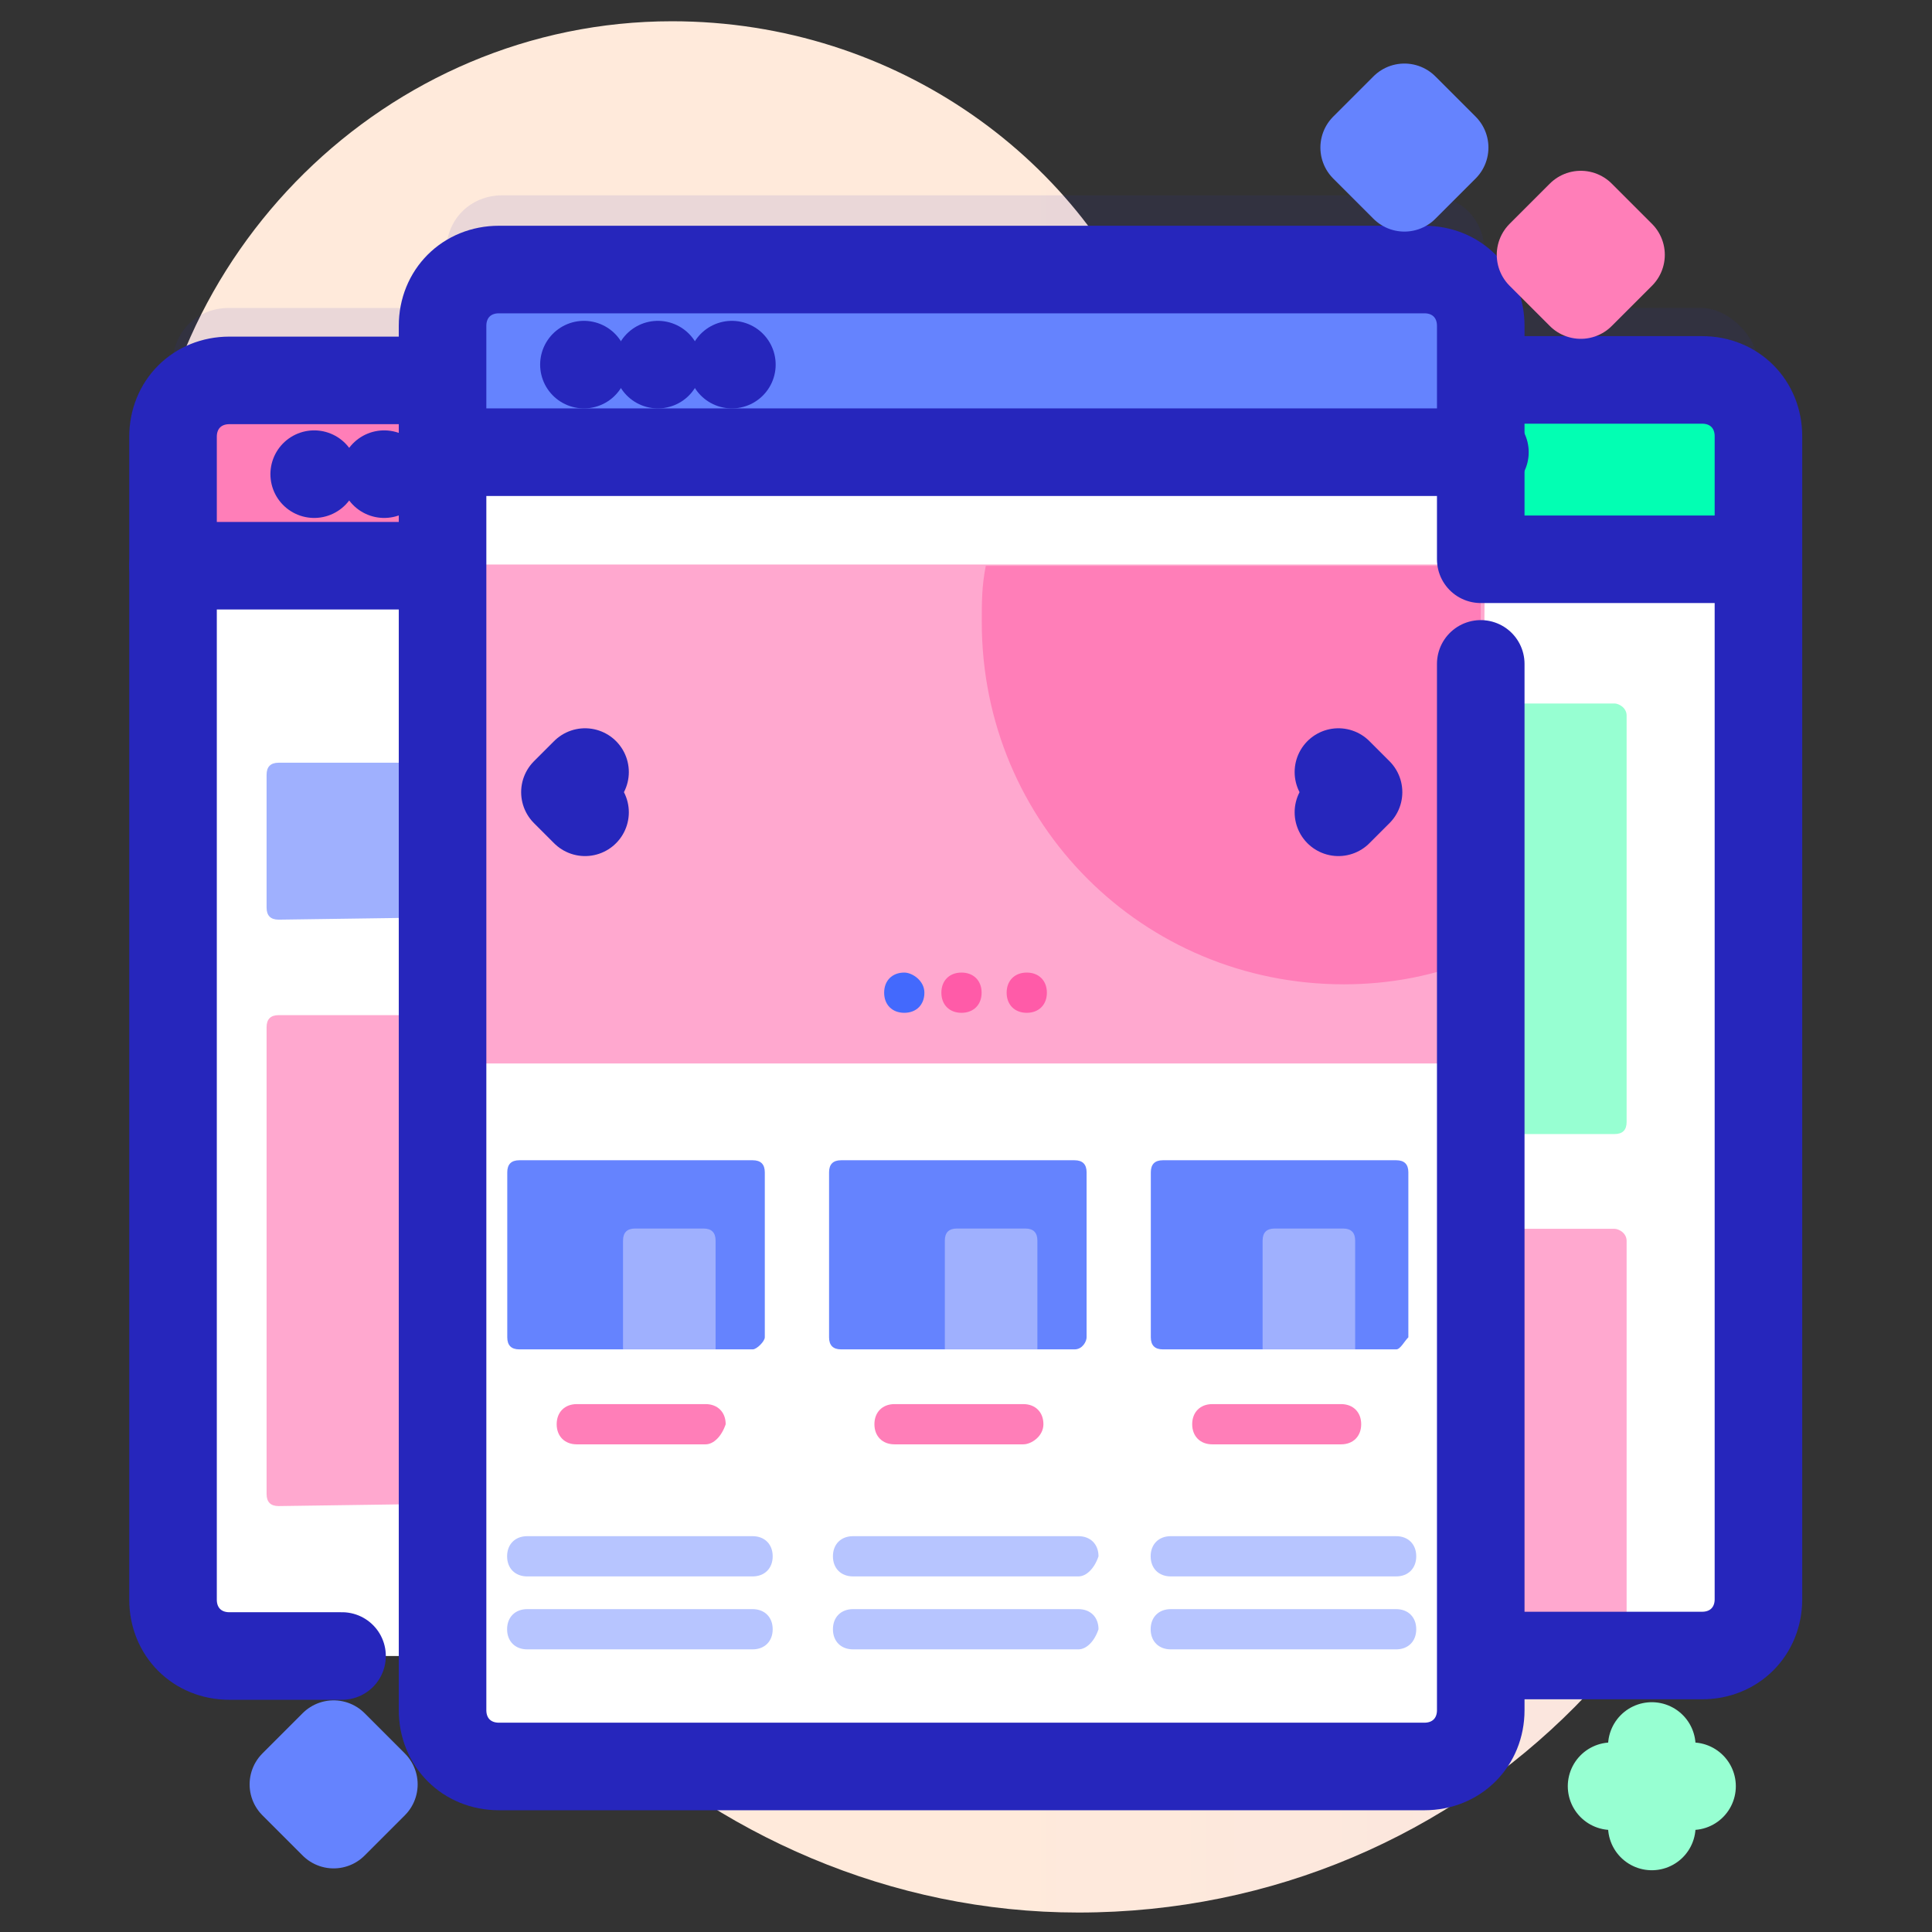 <?xml version="1.0" encoding="utf-8"?>
<!-- Generator: Adobe Illustrator 27.1.1, SVG Export Plug-In . SVG Version: 6.00 Build 0)  -->
<svg version="1.1" id="svg9071" xmlns:svg="http://www.w3.org/2000/svg"
	 xmlns="http://www.w3.org/2000/svg" xmlns:xlink="http://www.w3.org/1999/xlink" x="0px" y="0px" width="64px" height="64px"
	 viewBox="0 0 64 64" style="enable-background:new 0 0 64 64;" xml:space="preserve">
<rect x="0" y="0" width="64" height="64" fill="#333333" stroke="none"/>
<style type="text/css">
	.st0{fill:url(#path9099_00000173878375185811714830000004753856574868298674_);}
	.st1{clip-path:url(#SVGID_00000000931002271843443720000009522313381799148679_);}
	.st2{opacity:0.1;clip-path:url(#SVGID_00000001627307890404333530000009485867063349648538_);}
	.st3{fill:#2626BC;}
	.st4{fill:#FFFFFF;}
	.st5{fill:#FFA8CF;}
	.st6{fill:#97FFD2;}
	.st7{fill:#02FFB3;}
	.st8{fill:none;stroke:#2626BC;stroke-width:2.176;stroke-linecap:round;stroke-linejoin:round;stroke-miterlimit:23.704;}
	.st9{fill:#9FB0FE;}
	.st10{fill:#FF7EB8;}
	.st11{fill:#6583FE;}
	.st12{fill:#4369FD;}
	.st13{fill:#FF5BA8;}
	.st14{fill:#B7C5FF;}
	.st15{fill:none;stroke:#FF7EB8;stroke-width:2.176;stroke-linecap:round;stroke-linejoin:round;stroke-miterlimit:23.704;}
	.st16{fill:none;stroke:#6583FE;stroke-width:2.176;stroke-linecap:round;stroke-linejoin:round;stroke-miterlimit:23.704;}
	.st17{fill:none;stroke:#97FFD2;stroke-width:2.176;stroke-linecap:round;stroke-linejoin:round;stroke-miterlimit:23.704;}
</style>
<g id="g9077" transform="matrix(1.333,0,0,-1.333,0,682.667)">
	<g id="g9079">
		<g id="g9081">
			<g id="g9087">
				<g id="g9089">
					
						<linearGradient id="path9099_00000104690773255098276450000008808619383043024318_" gradientUnits="userSpaceOnUse" x1="-830.442" y1="17.473" x2="-830.35" y2="17.473" gradientTransform="matrix(1999.687 0 0 -1999.687 1660638.625 35429.324)">
						<stop  offset="0" style="stop-color:#FFEADB"/>
						<stop  offset="7.011199e-04" style="stop-color:#FFEADB"/>
						<stop  offset="1" style="stop-color:#E0CDF5"/>
					</linearGradient>
					<path id="path9099" style="fill:url(#path9099_00000104690773255098276450000008808619383043024318_);" d="M16.7,511.6
						L16.7,511.6L16.7,511.6c-7.1,0-12.9-5.8-13.1-12.8l0,0c-0.1-3.5,1.2-6.7,3.3-9.1l0,0c1.7-2,2.5-4.4,2.4-7.1l0,0
						c0-0.3,0-0.7,0-1.1l0,0c0.2-9.2,8.2-16.9,17.5-16.9l0,0l0,0c9.7,0,17.4,7.8,17.4,17.5l0,0c0,7.1-4.2,13.1-10.3,16l0,0
						c-2.4,1.1-4.2,3-5.2,5.4l0,0C27,508.1,22.3,511.6,16.7,511.6L16.7,511.6L16.7,511.6z"/>
				</g>
			</g>
		</g>
	</g>
	<g id="g9101">
		<g>
			<g>
				<g>
					<defs>
						<rect id="SVGID_1_" x="-31.7" y="432.4" width="111.5" height="111.5"/>
					</defs>
					<clipPath id="SVGID_00000040568422313142626750000011513343041050555565_">
						<use xlink:href="#SVGID_1_"  style="overflow:visible;"/>
					</clipPath>
					<g id="g9103" style="clip-path:url(#SVGID_00000040568422313142626750000011513343041050555565_);">
						<g id="g9109">
							<g id="g9111">
							</g>
							<g id="g9123">
								<g>
									<g>
										<g>
											<defs>
												
													<rect id="SVGID_00000052795725941663103360000002669328883547808429_" x="-22.5" y="444.7" width="93.2" height="88.1"/>
											</defs>
											<clipPath id="SVGID_00000033348024754767872540000001592355320039325578_">
												<use xlink:href="#SVGID_00000052795725941663103360000002669328883547808429_"  style="overflow:visible;"/>
											</clipPath>
											<g id="g9121" style="opacity:0.1;clip-path:url(#SVGID_00000033348024754767872540000001592355320039325578_);">
												<g id="g9119" transform="translate(454.989,435.275)">
													<path id="path9117" class="st3" d="M-412.7,69.2h-5.4v1.4c0,0.8-0.6,1.4-1.4,1.4h-23c-0.8,0-1.4-0.6-1.4-1.4v-1.4h-5.4
														c-0.8,0-1.4-0.6-1.4-1.4V39c0-0.8,0.6-1.4,1.4-1.4h5.4v-1.4c0-0.8,0.6-1.4,1.4-1.4h23c0.8,0,1.4,0.6,1.4,1.4v1.4h5.4
														c0.8,0,1.4,0.6,1.4,1.4v28.9C-411.4,68.6-412.1,69.2-412.7,69.2"/>
												</g>
											</g>
										</g>
									</g>
								</g>
							</g>
						</g>
						<g id="g9125" transform="translate(454.99,414.275)">
							<path id="path9127" class="st4" d="M-412.7,88.4h-8.7V56.7h8.7c0.8,0,1.4,0.6,1.4,1.4V87C-411.4,87.7-412.1,88.4-412.7,88.4"
								/>
						</g>
						<g id="g9129" transform="translate(432.123,185.991)">
							<path id="path9131" class="st5" d="M-392,295.6h-6.7v-10.7h6.7c0.2,0,0.3,0.1,0.3,0.3v10.1
								C-391.7,295.5-391.9,295.6-392,295.6"/>
						</g>
						<g id="g9133" transform="translate(432.123,328.446)">
							<path id="path9135" class="st6" d="M-392,166.2h-6.7v-10.7h6.7c0.2,0,0.3,0.1,0.3,0.3v10.1
								C-391.7,166.1-391.9,166.2-392,166.2"/>
						</g>
						<g id="g9137" transform="translate(454.99,414.275)">
							<path id="path9139" class="st7" d="M-412.7,88.4h-8.7v-4.5h10.1v3C-411.4,87.7-412.1,88.4-412.7,88.4"/>
						</g>
						<g id="g9141" transform="translate(397.599,69.787)">
							<path id="path9143" class="st8" d="M-360.6,401.2h5.3c0.8,0,1.4,0.6,1.4,1.4v28.9c0,0.8-0.6,1.4-1.4,1.4h-5.1"/>
						</g>
						<g id="g9145" transform="translate(148.925,414.275)">
							<path id="path9147" class="st4" d="M-134.9,88.4h-8.4c-0.8,0-1.4-0.6-1.4-1.4V58.1c0-0.8,0.6-1.4,1.4-1.4h8.4V88.4z"/>
						</g>
						<g id="g9149" transform="translate(148.925,112.201)">
							<path id="path9151" class="st5" d="M-134.9,362.6v12.1h-7.1c-0.2,0-0.3-0.1-0.3-0.3v-11.6c0-0.2,0.1-0.3,0.3-0.3
								L-134.9,362.6L-134.9,362.6z"/>
						</g>
						<g id="g9153" transform="translate(148.925,270.174)">
							<path id="path9155" class="st9" d="M-134.9,219.2v3.8h-7.1c-0.2,0-0.3-0.1-0.3-0.3v-3.3c0-0.2,0.1-0.3,0.3-0.3L-134.9,219.2
								L-134.9,219.2z"/>
						</g>
						<g id="g9157" transform="translate(148.925,414.275)">
							<path id="path9159" class="st10" d="M-134.9,88.4h-8.4c-0.8,0-1.4-0.6-1.4-1.4v-3.1h9.8L-134.9,88.4L-134.9,88.4z"/>
						</g>
						<g id="g9161" transform="translate(42,366.07)">
							<path id="path9163" class="st8" d="M-37.7,132h6.8"/>
						</g>
						<g id="g9165" transform="translate(80.108,390.245)">
							<path id="path9167" class="st8" d="M-72.3,110.1L-72.3,110.1"/>
						</g>
						<g id="g9169" transform="translate(99.447,390.245)">
							<path id="path9171" class="st8" d="M-89.9,110.1L-89.9,110.1"/>
						</g>
						<g id="g9173" transform="translate(114,414.275)">
							<path id="path9175" class="st8" d="M-103.1,88.4h-5.2c-0.8,0-1.4-0.6-1.4-1.4V58.1c0-0.8,0.6-1.4,1.4-1.4h2.8"/>
						</g>
						<g id="g9177" transform="translate(396.098,429.286)">
							<path id="path9179" class="st4" d="M-359.3,74.7V40.3c0-0.8-0.6-1.4-1.4-1.4h-23c-0.8,0-1.4,0.6-1.4,1.4v34.5
								c0,0.8,0.6,1.4,1.4,1.4h23C-359.9,76.1-359.3,75.4-359.3,74.7"/>
						</g>
						<path id="path9181" class="st5" d="M36.8,485.7H11.1v12.4h25.8L36.8,485.7L36.8,485.7z"/>
						<g id="g9183" transform="translate(396.098,365.967)">
							<path id="path9185" class="st10" d="M-359.3,132.1v-9.7c-1.1-0.5-2.3-0.7-3.4-0.7c-5,0-9,4-9,9c0,0.5,0,0.9,0.1,1.4H-359.3z"
								/>
						</g>
						<g id="g9187" transform="translate(396.098,396.091)">
							<path id="path9189" class="st11" d="M-359.3,104.8v3c0,0.8-0.6,1.4-1.4,1.4h-23c-0.8,0-1.4-0.6-1.4-1.4v-3H-359.3z"/>
						</g>
						<g id="g9191" transform="translate(115.902,396.091)">
							<path id="path9193" class="st8" d="M-104.8,104.8H-79"/>
						</g>
						<g id="g9195" transform="translate(154.011,420.267)">
							<path id="path9197" class="st8" d="M-139.5,82.8L-139.5,82.8"/>
						</g>
						<g id="g9199" transform="translate(173.349,420.267)">
							<path id="path9201" class="st8" d="M-157,82.8L-157,82.8"/>
						</g>
						<g id="g9203" transform="translate(192.688,420.267)">
							<path id="path9205" class="st8" d="M-174.5,82.8L-174.5,82.8"/>
						</g>
						<g id="g9207" transform="translate(396.098,338.53)">
							<path id="path9209" class="st8" d="M-359.3,157.1v-26c0-0.8-0.6-1.4-1.4-1.4h-23c-0.8,0-1.4,0.6-1.4,1.4v34.4
								c0,0.8,0.6,1.4,1.4,1.4h23c0.8,0,1.4-0.6,1.4-1.4v-5.8h6.8"/>
						</g>
						<g id="g9211" transform="translate(358.461,298.342)">
							<path id="path9213" class="st8" d="M-325.2,193.6l0.5,0.5l-0.5,0.5"/>
						</g>
						<g id="g9215" transform="translate(153.539,298.342)">
							<path id="path9217" class="st8" d="M-139,193.6l-0.5,0.5l0.5,0.5"/>
						</g>
						<g id="g9219" transform="translate(244.672,249.159)">
							<path id="path9221" class="st12" d="M-221.7,238.3c0-0.3-0.2-0.5-0.5-0.5s-0.5,0.2-0.5,0.5s0.2,0.5,0.5,0.5
								C-222,238.8-221.7,238.6-221.7,238.3"/>
						</g>
						<g id="g9223" transform="translate(261.594,249.159)">
							<path id="path9225" class="st13" d="M-237.2,238.3c0-0.3-0.2-0.5-0.5-0.5s-0.5,0.2-0.5,0.5s0.2,0.5,0.5,0.5
								S-237.2,238.6-237.2,238.3"/>
						</g>
						<g id="g9227" transform="translate(278.516,249.159)">
							<path id="path9229" class="st13" d="M-252.5,238.3c0-0.3-0.2-0.5-0.5-0.5s-0.5,0.2-0.5,0.5s0.2,0.5,0.5,0.5
								S-252.5,238.6-252.5,238.3"/>
						</g>
						<g id="g9231" transform="translate(199.406,152.895)">
							<path id="path9233" class="st11" d="M-180.7,325.7h-5.8c-0.2,0-0.3,0.1-0.3,0.3v4.1c0,0.2,0.1,0.3,0.3,0.3h5.8
								c0.2,0,0.3-0.1,0.3-0.3V326C-180.4,325.9-180.6,325.7-180.7,325.7"/>
						</g>
						<g id="g9235" transform="translate(188.983,152.898)">
							<path id="path9237" class="st9" d="M-171.2,325.7h-2.3v2.7c0,0.2,0.1,0.3,0.3,0.3h1.7c0.2,0,0.3-0.1,0.3-0.3V325.7z"/>
						</g>
						<g id="g9239" transform="translate(185.434,127.335)">
							<path id="path9241" class="st10" d="M-167.9,348.9h-3.2c-0.3,0-0.5,0.2-0.5,0.5s0.2,0.5,0.5,0.5h3.2c0.3,0,0.5-0.2,0.5-0.5
								C-167.5,349.1-167.7,348.9-167.9,348.9"/>
						</g>
						<g id="g9243" transform="translate(199.902,91.353)">
							<path id="path9245" class="st14" d="M-181.2,381.6h-5.6c-0.3,0-0.5,0.2-0.5,0.5s0.2,0.5,0.5,0.5h5.6c0.3,0,0.5-0.2,0.5-0.5
								C-180.7,381.8-180.9,381.6-181.2,381.6"/>
						</g>
						<g id="g9247" transform="translate(199.902,71.84)">
							<path id="path9249" class="st14" d="M-181.2,399.3h-5.6c-0.3,0-0.5,0.2-0.5,0.5s0.2,0.5,0.5,0.5h5.6c0.3,0,0.5-0.2,0.5-0.5
								S-180.9,399.3-181.2,399.3"/>
						</g>
						<g id="g9251" transform="translate(286.103,152.895)">
							<path id="path9253" class="st11" d="M-259.4,325.7h-5.8c-0.2,0-0.3,0.1-0.3,0.3v4.1c0,0.2,0.1,0.3,0.3,0.3h5.8
								c0.2,0,0.3-0.1,0.3-0.3V326C-259.1,325.9-259.2,325.7-259.4,325.7"/>
						</g>
						<g id="g9255" transform="translate(275.68,152.898)">
							<path id="path9257" class="st9" d="M-249.9,325.7h-2.3v2.7c0,0.2,0.1,0.3,0.3,0.3h1.7c0.2,0,0.3-0.1,0.3-0.3V325.7z"/>
						</g>
						<g id="g9259" transform="translate(272.13,127.335)">
							<path id="path9261" class="st10" d="M-246.7,348.9h-3.2c-0.3,0-0.5,0.2-0.5,0.5s0.2,0.5,0.5,0.5h3.2c0.3,0,0.5-0.2,0.5-0.5
								S-246.5,348.9-246.7,348.9"/>
						</g>
						<g id="g9263" transform="translate(286.599,91.353)">
							<path id="path9265" class="st14" d="M-259.8,381.6h-5.6c-0.3,0-0.5,0.2-0.5,0.5s0.2,0.5,0.5,0.5h5.6c0.3,0,0.5-0.2,0.5-0.5
								C-259.4,381.8-259.6,381.6-259.8,381.6"/>
						</g>
						<g id="g9267" transform="translate(286.599,71.84)">
							<path id="path9269" class="st14" d="M-259.8,399.3h-5.6c-0.3,0-0.5,0.2-0.5,0.5s0.2,0.5,0.5,0.5h5.6c0.3,0,0.5-0.2,0.5-0.5
								C-259.4,399.5-259.6,399.3-259.8,399.3"/>
						</g>
						<g id="g9271" transform="translate(372.799,152.895)">
							<path id="path9273" class="st11" d="M-338.1,325.7h-5.8c-0.2,0-0.3,0.1-0.3,0.3v4.1c0,0.2,0.1,0.3,0.3,0.3h5.8
								c0.2,0,0.3-0.1,0.3-0.3V326C-337.9,325.9-338,325.7-338.1,325.7"/>
						</g>
						<g id="g9275" transform="translate(362.377,152.898)">
							<path id="path9277" class="st9" d="M-328.7,325.7h-2.3v2.7c0,0.2,0.1,0.3,0.3,0.3h1.7c0.2,0,0.3-0.1,0.3-0.3V325.7z"/>
						</g>
						<g id="g9279" transform="translate(358.827,127.335)">
							<path id="path9281" class="st10" d="M-325.5,348.9h-3.2c-0.3,0-0.5,0.2-0.5,0.5s0.2,0.5,0.5,0.5h3.2c0.3,0,0.5-0.2,0.5-0.5
								S-325.2,348.9-325.5,348.9"/>
						</g>
						<g id="g9283" transform="translate(373.295,91.353)">
							<path id="path9285" class="st14" d="M-338.6,381.6h-5.6c-0.3,0-0.5,0.2-0.5,0.5s0.2,0.5,0.5,0.5h5.6c0.3,0,0.5-0.2,0.5-0.5
								C-338.1,381.8-338.3,381.6-338.6,381.6"/>
						</g>
						<g id="g9287" transform="translate(373.295,71.84)">
							<path id="path9289" class="st14" d="M-338.6,399.3h-5.6c-0.3,0-0.5,0.2-0.5,0.5s0.2,0.5,0.5,0.5h5.6c0.3,0,0.5-0.2,0.5-0.5
								S-338.3,399.3-338.6,399.3"/>
						</g>
						<g id="g9291" transform="translate(422.884,438.296)">
							<path id="path9293" class="st15" d="M-383.6,66.5l1,1l-1,1l-1-1L-383.6,66.5z"/>
						</g>
						<g id="g9295" transform="translate(85.691,24.485)">
							<path id="path9297" class="st16" d="M-77.4,442.3l-1,1l1,1l1-1L-77.4,442.3z"/>
						</g>
						<g id="g9299" transform="translate(375.801,466.461)">
							<path id="path9301" class="st16" d="M-340.9,41l1,1l-1,1l-1-1L-340.9,41z"/>
						</g>
						<g id="g9303" transform="translate(442.049,45.539)">
							<path id="path9305" class="st17" d="M-401,423.2c0-0.6-0.5-1-1-1c0.6,0,1-0.5,1-1c0,0.6,0.5,1,1,1
								C-400.5,422.2-401,422.7-401,423.2z"/>
						</g>
					</g>
				</g>
			</g>
		</g>
	</g>
</g>
</svg>
